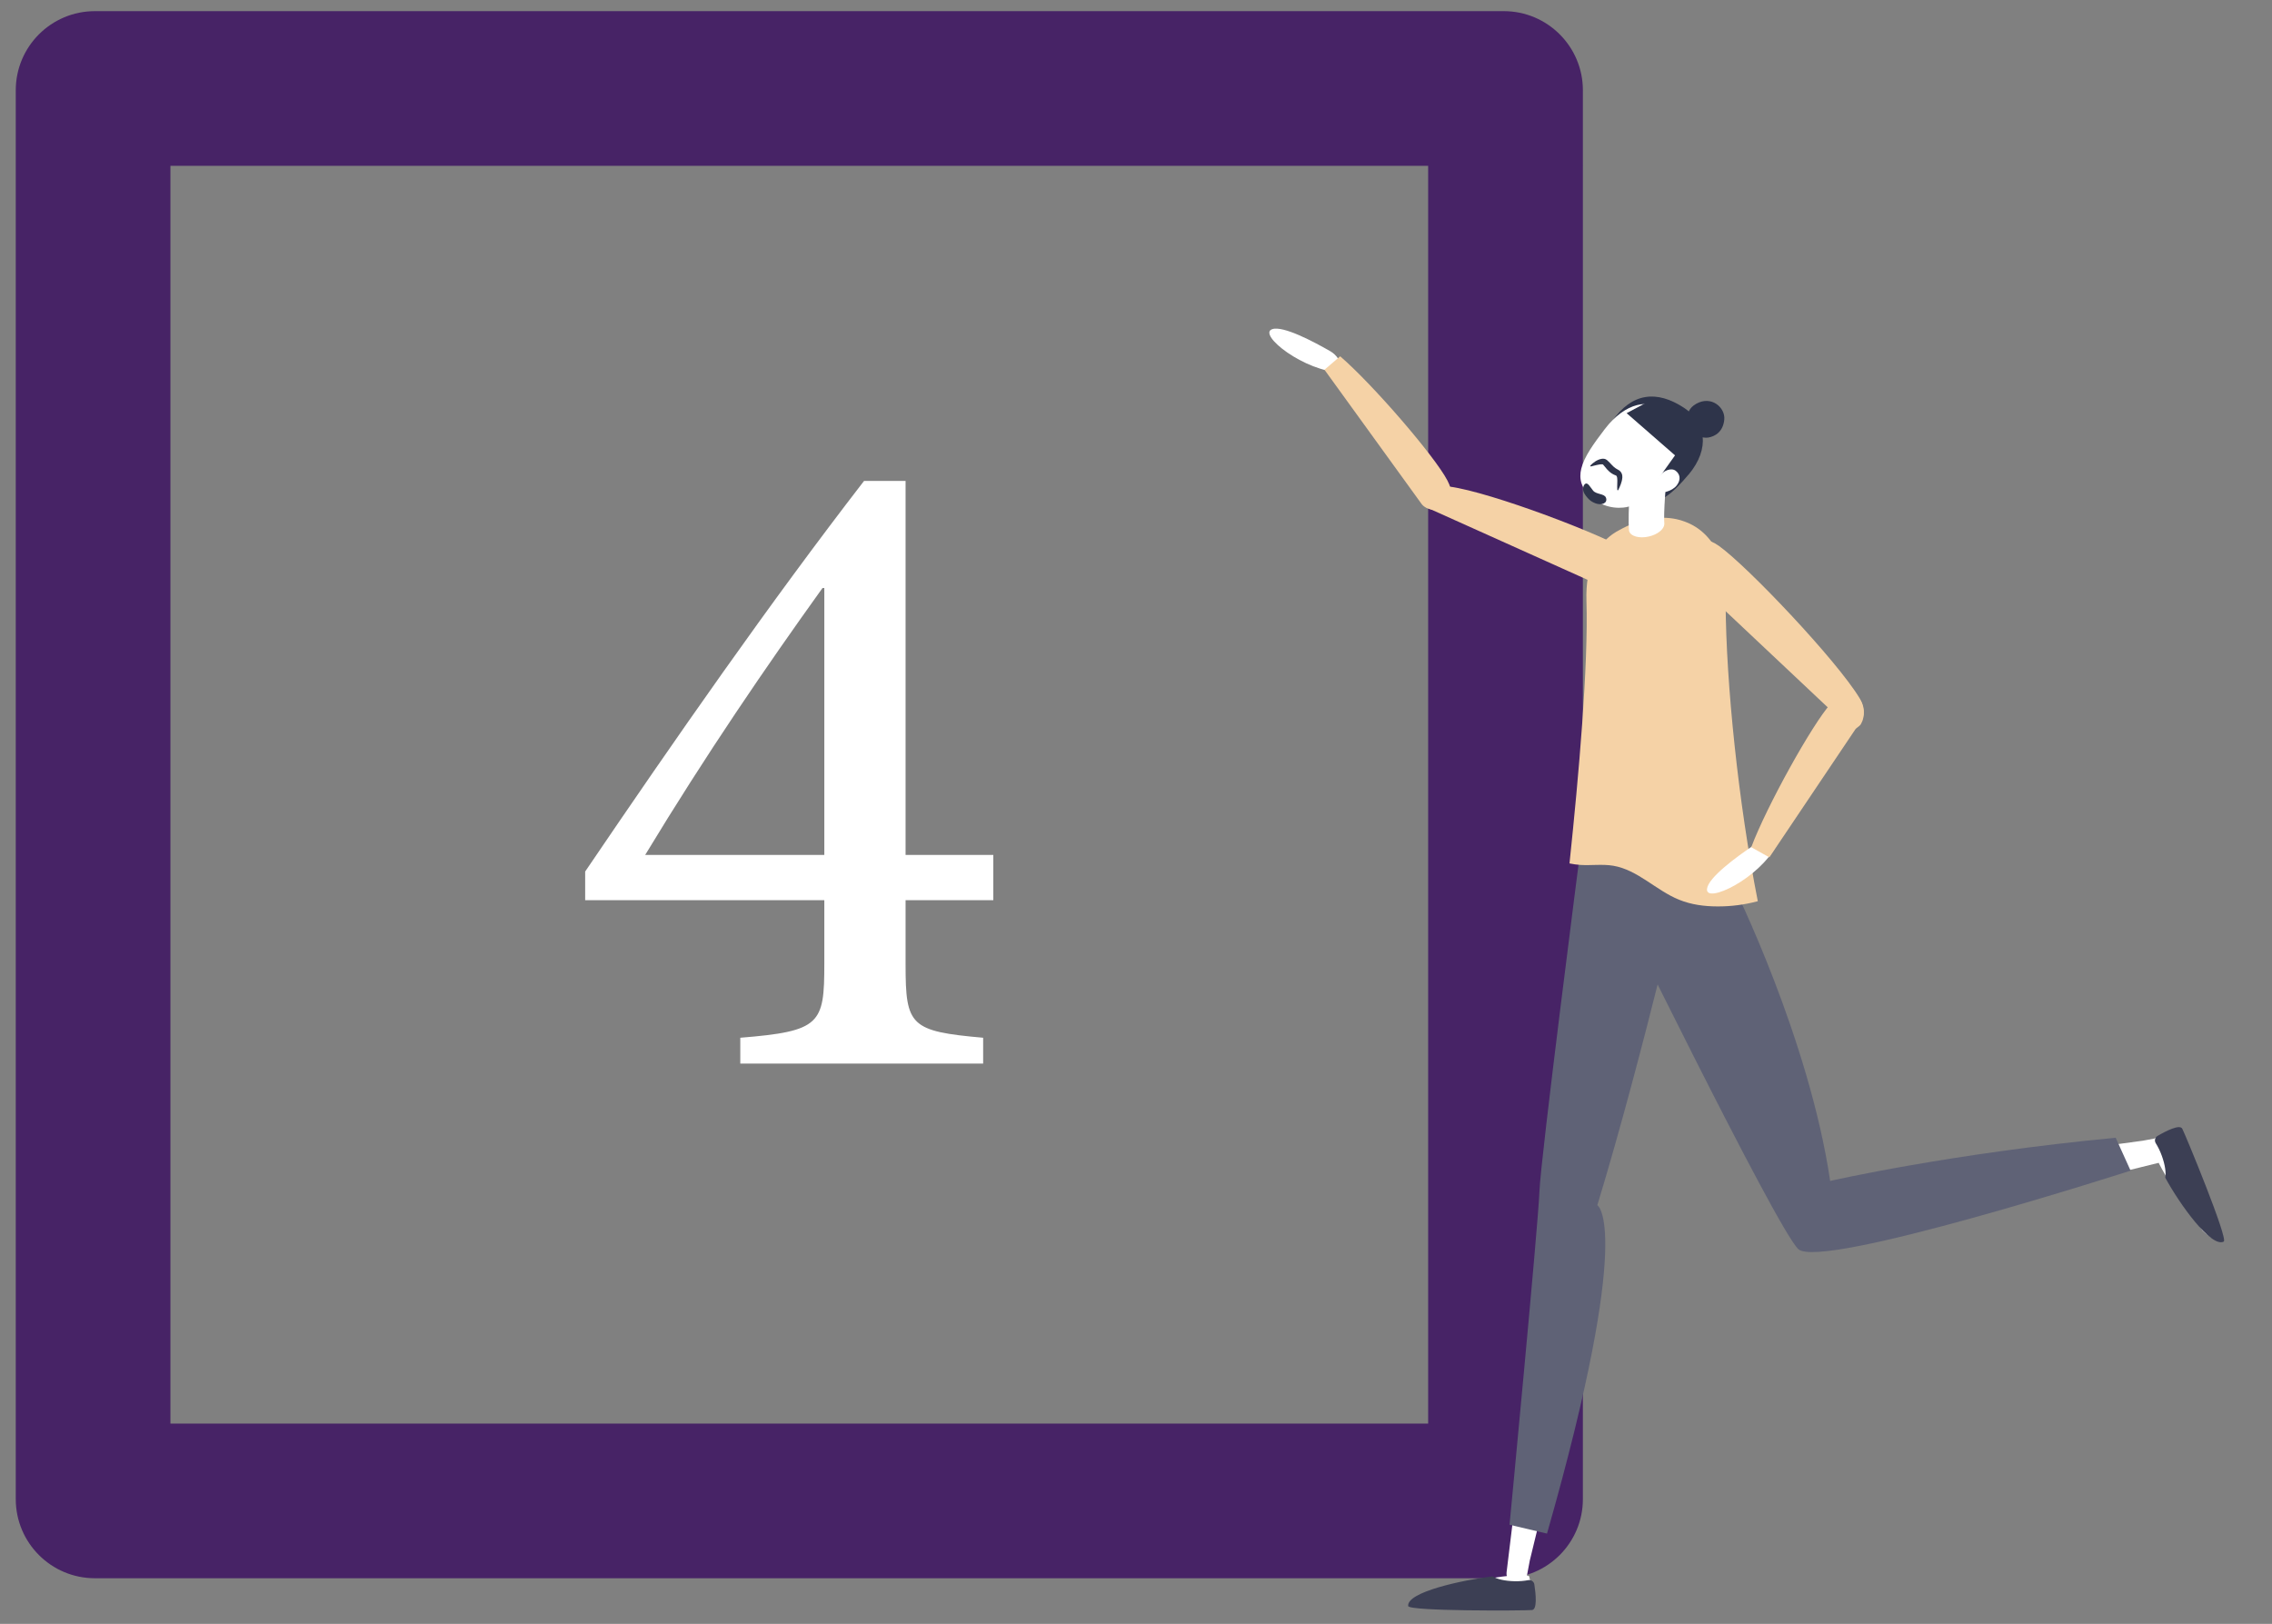 <?xml version="1.0" encoding="UTF-8"?><svg id="Layer_3" xmlns="http://www.w3.org/2000/svg" viewBox="0 0 344.47 246.21"><rect x="0" y="0" width="344.47" height="246.21" fill="#808080" stroke="none"/><defs><style>.cls-1{fill:#fff;}.cls-2{fill:#f5d2a6;}.cls-3{fill:#ddb9a4;}.cls-4{fill:#2e344a;}.cls-5{fill:#3c3f54;}.cls-6{fill:#5f6276;}.cls-7{fill:#472366;}</style></defs><path class="cls-1" d="m137.3,136.48v9.8c0,9.24.7,10.08,11.76,11.06v3.92h-36.82v-3.92c12.18-.98,12.74-2.1,12.74-11.2v-9.66h-36.26v-4.34c13.58-20.02,28-40.74,42.28-59.22h6.3v56.7h13.3v6.86h-13.3Zm-12.32-47.32h-.28c-8.54,11.9-17.64,25.2-26.88,40.46h27.16v-40.46Z"/><path class="cls-7" d="m2.39,13.69v213.6c0,6.63,5.37,12,12,12h213.6c6.63,0,12-5.37,12-12V13.69c0-6.63-5.37-12-12-12H14.39C7.76,1.69,2.39,7.06,2.39,13.69Zm214.15,202.15H25.84V25.14h190.69v190.69Z"/><path class="cls-1" d="m326.24,172.87s3.31-1.89,3.77-1.33c.46.56,6.79,14.66,6.53,15.97-.25,1.32-2.56-.88-2.56-.88,0,0-4.64-6.29-6.62-10.18,0,0-1.35-3.49-1.13-3.57Z"/><path class="cls-1" d="m273.82,182.15c-1.62,1.32-2.31,2.56-1.93,4.26.42,1.87,2.3,3.03,4.16,2.55l51.78-12.79c.82-.21,1.32-1.03,1.14-1.85-.18-.82-.99-1.94-1.81-1.79l-2.27.42c-36.36,5.01-45.05,4.99-51.06,9.2Z"/><path class="cls-3" d="m261.34,137.18c-4.06-4.95-7.52-4.35-9.54-3.22-.15.04-.31.09-.46.16-1.76.76-2.54,2.83-1.72,4.56l22.93,48.32c.36.76,1.26,1.1,2.04.76.26-.11.47-.29.63-.5,1.46-1.34,2.09-3.39,1.59-5.35-2.62-10.2-10.19-38.31-15.47-44.74Z"/><path class="cls-5" d="m328.28,178.56c.16-.7-.02-1.96-.51-3.31-.27-.74-.59-1.39-.92-1.91-.24-.38-.13-.89.26-1.11,1.32-.77,3.39-1.82,3.76-1.09.55,1.09,7.01,16.74,6.28,17.11-1.92.98-6.69-5.69-8.87-9.7Z"/><path class="cls-6" d="m262.83,134.34s11.45,23.09,14.65,44.71c0,0,18.17-4.16,43.29-6.55l2.26,4.99s-47.01,15.14-50.39,11.89c-3.38-3.25-29.11-55.88-29.11-55.88l8.6-1.62,10.7,2.47Z"/><path class="cls-1" d="m231.83,238.98s1.1,3.99.41,4.21-16.67.75-17.8.04c-1.13-.71,2.3-1.85,2.3-1.85,0,0,7.55-2.02,11.89-2.44,0,0,3.2-.2,3.19.04Z"/><path class="cls-1" d="m242.03,185.71c-.64-1.99-1.54-3.08-3.26-3.35-1.89-.3-3.66,1.04-3.89,2.94l-6.46,53.09c-.1.84.48,1.6,1.31,1.73.83.13,1.62-.42,1.78-1.25l.43-2.27c8.61-35.68,11.81-43.76,10.08-50.89Z"/><path class="cls-3" d="m251.61,139.74c-.7-6.36-3.92-7.75-6.23-7.9-.15-.05-.31-.09-.47-.12-1.89-.32-3.67.99-3.93,2.89l-7.19,53c-.11.84.46,1.61,1.29,1.75.28.05.55.02.8-.07,1.95-.32,3.6-1.69,4.25-3.61,3.37-9.97,12.39-37.65,11.48-45.93Z"/><path class="cls-5" d="m226.32,239.01c.6.4,1.83.7,3.26.73.78.02,1.51-.04,2.11-.16.44-.09.87.2.94.64.23,1.51.46,3.82-.36,3.89-1.22.11-18.69.2-18.77-.61-.22-2.14,8.29-3.94,12.81-4.5Z"/><path class="cls-6" d="m256.25,128.98s-7.15,31.03-14.07,53.75c0,0,5.68,3.13-7.63,49.79l-5.68-1.34s4.36-45.55,4.53-50.51c.17-4.95,6.2-51.69,6.2-51.69h16.66Z"/><path class="cls-1" d="m203.43,55.86c-.14-1.09-.78-2.06-1.74-2.61-2.45-1.41-7.16-3.92-8.81-3.34-2.26.79,4.87,6.47,10.63,6.58l-.08-.62Z"/><path class="cls-2" d="m247.54,83.86c3.24,2.07,1.13,4.6,1.1,4.69-.33,1.1-2.49,1.72-3.8,1.22l-28.61-12.86c-.48-.16-.23-.96-.08-1.45.05-.16.14-.3.25-.41.69-.96,2.19-1.43,3.4-1.27,6.27.84,23.54,7.39,27.75,10.09Z"/><path class="cls-2" d="m203.19,54.02c4.96,4.27,14.34,15.15,16.26,18.83,1.59,3.05-.28,3.98-.35,4.04-.76.73-2.74.54-3.53-.43l-14.76-20.4,2.38-2.04Z"/><path class="cls-2" d="m254.58,136.42c-3.5-1.42-6.28-4.54-10-5.16-1.63-.27-3.3-.02-4.95-.12-.56-.03-1.12-.12-1.67-.23,1.41-13.41,2.87-29.92,2.57-39.82-.16-5.23,1.55-8.17,3.54-9.78.14-.11.28-.22.42-.32.36-.25.71-.46,1.06-.64,2.97-1.66,6.02-2.2,8.65-1.63.42.09.82.21,1.22.36,2.36.85,4.29,2.7,5.39,5.54.82,2.1.81,3.84.82,6.75.07,12.36,1.94,30.34,4.88,45.27-1.98.53-4.04.8-6.09.79-1.98,0-3.99-.26-5.83-1.01Z"/><path class="cls-2" d="m260.59,82.75c-3.33-2.36-4.77.64-4.85.7-.89.73-.53,3.07.5,4.14l24.32,22.9c.36.4,1-.14,1.39-.47.13-.11.22-.25.27-.4.6-1.04.39-2.67-.28-3.77-3.49-5.76-17.03-20.04-21.36-23.11Z"/><path class="cls-1" d="m268.78,127.89c-1.04-.35-2.19-.2-3.11.42-2.34,1.58-6.66,4.72-6.86,6.45-.28,2.38,7.95-1.55,10.56-6.67l-.59-.2Z"/><path class="cls-2" d="m265.52,128.45c2.29-6.13,9.26-18.69,12.05-21.76,2.31-2.55,3.83-1.11,3.91-1.07.95.46,1.46,2.38.82,3.47l-14.04,20.9-2.73-1.53Z"/><path class="cls-4" d="m255.99,71.97c-2.16,2.57-4.19,4.52-7.14,4.52-1.03,0-2.23-.17-3.47-.67-.78-.31-1.57-.75-2.35-1.36-2.04-1.58-2.61-3.12-2.29-4.72.36-1.83,2.09-3.59,3.69-5.9,3-4.31,6.77-4.72,10.89-2.01,3.26,2.14,4.06,6.12.68,10.15Z"/><path class="cls-1" d="m252.45,72.07c-2.01,2.64-3.87,4.67-6.36,4.89-.87.08-1.87,0-2.88-.39-.63-.24-1.27-.61-1.88-1.14-1.6-1.38-1.97-2.82-1.58-4.39.44-1.8,1.87-3.76,3.55-5.97,3.16-4.14,6.81-4.68,9.34-2.75,2.53,1.93,2.97,5.6-.18,9.74Z"/><path class="cls-1" d="m252.87,70.54l-5.44-.57c-.08.74-.7,7.83-.44,10.51.19.82,1.55,1.21,3.02.86,1.33-.31,2.29-1.11,2.33-1.87h0c-.15-1.61.24-6.34.51-8.94Z"/><path class="cls-4" d="m256.19,65.08s-1.32-2.59,1-3.87c2.32-1.28,4.39.6,4.24,2.37-.17,1.96-1.5,2.61-2.43,2.76-.93.15-2.21-.37-2.81-1.26Z"/><polygon class="cls-4" points="246.62 62.64 253.96 69.04 251.15 72.98 255.48 71.56 257.02 67.09 253.23 61.28 249.58 61.07 246.62 62.64"/><path class="cls-1" d="m254.22,73.59c-.68.9-2.44,1.38-3.09.88-.65-.49-.26-1.34.42-2.25.68-.9,1.84-1.34,2.5-.85.65.49.86,1.31.18,2.21Z"/><path class="cls-4" d="m241.19,70.73c.32-.08.62-.17.92-.23.29-.07.6-.12.82-.1.1.01.17.05.13.05.07.08.18.21.27.32.19.24.41.51.69.75.27.24.63.45.93.55.08.02.1.04.14.1.04.05.08.15.1.28.07.52-.04,1.2.02,1.86l.13.02c.27-.6.56-1.15.63-1.91.01-.19,0-.41-.1-.64-.1-.23-.31-.45-.53-.55-.28-.15-.47-.27-.68-.46-.2-.18-.39-.4-.62-.64-.12-.12-.23-.23-.39-.37-.28-.23-.56-.22-.77-.2-.42.06-.72.22-1.01.4-.28.19-.54.39-.77.64l.07.11Z"/><path class="cls-4" d="m243.48,75.45c-.22-.62-1.44-.47-1.93-1.05-.49-.58-.83-1.38-1.27-.99-.17.15-.26.46-.26.73,0,.52.36.99.71,1.38.31.35.64.59,1.16.79.94.36,1.9-.02,1.6-.85Z"/></svg>